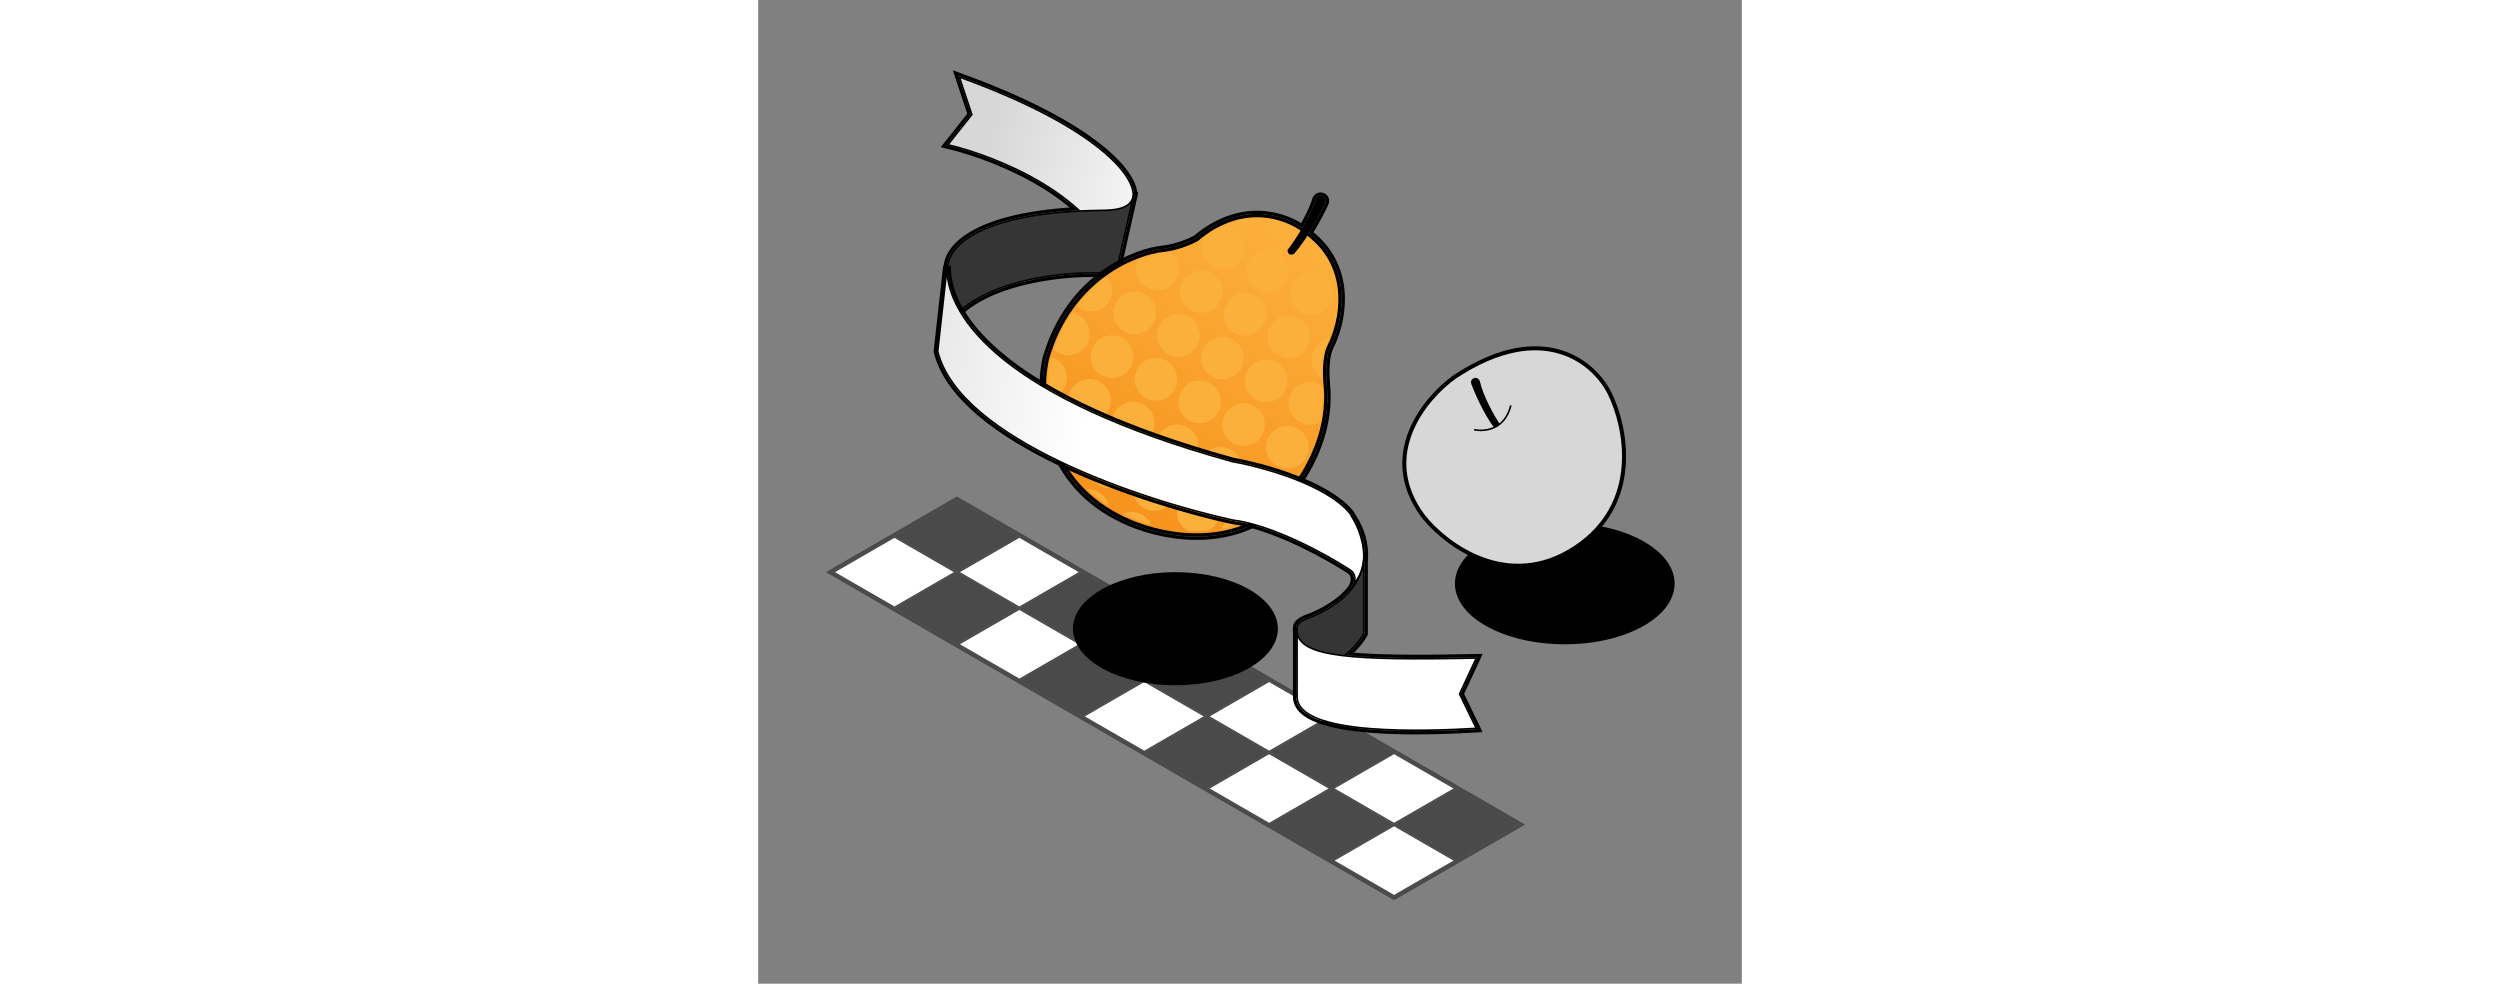 <?xml version="1.0" encoding="UTF-8"?>
<svg id="Laag_1" width="1070" height="421" xmlns="http://www.w3.org/2000/svg"
  xmlns:xlink="http://www.w3.org/1999/xlink" version="1.1" viewBox="0 0 600 600">
  <rect x="0" y="0" width="600" height="600" fill="#808080" stroke="none"/>
  <defs>
    <style>
      .st0 {
        mask: url(#mask);
      }

      .st1 {
        fill: url(#Naamloos_verloop_6);
      }

      .st1,
      .st2,
      .st3,
      .st4,
      .st5,
      .st6,
      .st7,
      .st8,
      .st9,
      .st10,
      .st11,
      .st12 {
        stroke: #000;
      }

      .st2 {
        fill: url(#Naamloos_verloop_7);
      }

      .st3,
      .st13,
      .st5,
      .st11,
      .st12 {
        fill: none;
      }

      .st3,
      .st13,
      .st6,
      .st9,
      .st10,
      .st11 {
        stroke-width: 2px;
      }

      .st13,
      .st14 {
        stroke: #4a4a4a;
      }

      .st4,
      .st14 {
        fill: #fff;
      }

      .st5,
      .st7,
      .st9,
      .st10,
      .st11 {
        stroke-linecap: round;
      }

      .st6 {
        fill: #d7d7d7;
      }

      .st15,
      .st8 {
        fill: #353535;
      }

      .st16 {
        fill: #4a4a4a;
      }

      .st9 {
        fill: url(#Naamloos_verloop_2);
      }

      .st10 {
        fill: url(#Naamloos_verloop_3);
      }

      .st17 {
        fill: #fbb03b;
      }
    </style>
    <linearGradient id="Naamloos_verloop_7" data-name="Naamloos verloop 7" x1="263.64" y1="470.35" x2="136.99"
      y2="505.91" gradientTransform="translate(0 602) scale(1 -1)" gradientUnits="userSpaceOnUse">
      <stop offset="0" stop-color="#fff" />
      <stop offset="1" stop-color="#d7d7d7" />
    </linearGradient>
    <linearGradient id="Naamloos_verloop_2" data-name="Naamloos verloop 2" x1="316.02" y1="469.42" x2="221.91"
      y2="287.42" gradientTransform="translate(0 602) scale(1 -1)" gradientUnits="userSpaceOnUse">
      <stop offset="0" stop-color="#fbb03b" />
      <stop offset="1" stop-color="#f7931e" />
    </linearGradient>
    <linearGradient id="Naamloos_verloop_3" data-name="Naamloos verloop 3" x1="314.86" y1="467.4" x2="222.76" y2="289.3"
      gradientTransform="translate(0 602) scale(1 -1)" gradientUnits="userSpaceOnUse">
      <stop offset="0" stop-color="#fbb03b" />
      <stop offset="1" stop-color="#f7931e" />
    </linearGradient>
    <mask id="mask" x="81.22" y="56.15" width="470.18" height="392.74" maskUnits="userSpaceOnUse">
      <g id="mask0_253_191">
        <path class="st10"
          d="M267.92,148.84c28.74-24.26,55.77-12.19,65.7-3.13,25.99,20.18,18.72,51.84,11.85,65.15-3.3,6.39-2.93,18.72-2.34,24.09,3.27,35.42-19.86,64.49-31.83,74.6-32.48,23.68-73.85,11.28-90.47,2.12-44.71-23.12-46.38-71.2-41.62-92.35,13.5-46.98,51.32-62.28,68.54-64.06,8.59-.96,17.04-4.68,20.19-6.43Z" />
      </g>
    </mask>
    <linearGradient id="Naamloos_verloop_6" data-name="Naamloos verloop 6" x1="199.13" y1="345.47" x2="29.48"
      y2="370.25" gradientTransform="translate(0 602) scale(1 -1)" gradientUnits="userSpaceOnUse">
      <stop offset="0" stop-color="#fff" />
      <stop offset="1" stop-color="#d7d7d7" />
    </linearGradient>
  </defs>
  <path class="st2"
    d="M122.71,47c77.52,27.96,106.53,57.4,106.11,72.43l-10.8,44.48c-10.17-43.71-72.44-68.62-102.3-75.61l14.61-18.43-7.62-22.87Z" />
  <path class="st8"
    d="M115.72,164.55c-1.48-11.65,15.12-35.2,93.4-36.22,7.59-.1,17.09-.6,19.44-7.53l.45-2c-.09.72-.24,1.39-.45,2l-9.27,41.2c-.42,1.69-4.07,4.96-15.25,4.45-29.23-.21-88.96,8.9-94.04,47.02l5.72-48.93Z" />
  <path class="st3"
    d="M122.25,45.24l.97.35,3.61,1.31c36.91,13.6,62.56,27.51,79.07,39.96l1.57,1.2c7.71,5.98,13.33,11.63,17.07,16.76l.68.96c3.07,4.45,4.76,8.57,5.06,12.2l.34.06-.12.94c-.1.78-.26,1.52-.49,2.21l-9.26,41.14h0s0,.02,0,.02h0c-.18.75-.64,1.47-1.32,2.12l-.13.56h-.51c-.57.43-1.27.85-2.09,1.22l-.43.18c-2.62,1.07-6.55,1.76-12.27,1.51-14.27-.1-35.84,2.04-54.62,8.72l-.89.32c-18.77,6.85-34.08,18.11-36.87,35.83l-.12.85-.13.98-.98-.12-.99-.12-.98-.12.12-.99,5.7-48.76c-.74-6.68,3.69-15.86,17.58-23.41l1.17-.62c12.02-6.22,30.87-11.35,59.5-13.09-5.4-4.74-11.36-9.06-17.6-12.95l-1.39-.86c-19.77-12.08-41.86-19.89-56.69-23.52l-1.41-.34-.77-.18-1.54-.36.98-1.24,14.6-18.41-7.69-23.08-.65-1.96,1.94.7Z" />
  <ellipse cx="492" cy="356" rx="67" ry="37" />
  <path class="st6"
    d="M405.98,314.95c-28-37.36,1.12-72.21,19.17-84.96,54.04-35.66,85.25-8.05,94.09,10.22,9.9,20.08,19.58,66.91-20.95,93.66-40.53,26.74-78.43-1.47-92.31-18.92Z" />
  <path class="st12" d="M436.7,262.07c5.93,1.38,18.71.36,22.42-14.79" />
  <path class="st7"
    d="M436.65,231.16c1.65-.71,2.71.61,3.03,1.35,2.18,9.66,9,21.52,12.15,26.35-1.12,1-1.47,1.16-2.73,1.4-6.04-8.01-11.56-20.66-13.56-25.98-.32-.75-.54-2.42,1.11-3.12Z" />
  <path class="st5"
    d="M424.62,229.19l1.27-.83c26.6-17.18,47.77-19.16,63.53-14.4l.74.23c15.41,4.91,25.32,16.23,29.83,25.37h0s.11.22.11.22c4.93,10,9.8,26.54,8.59,43.99l-.06.83c-1.41,17.53-9.02,35.91-28.86,49.41l-.95.64c-20.23,13.35-39.86,13.2-56.22,7.49l-.78-.28c-15.96-5.78-28.74-16.79-35.91-25.5l-.68-.84v-.02s-.02,0-.02,0l-.66-.89c-13.55-18.66-13.2-36.74-7.15-51.75l.29-.71c6.2-14.85,17.91-26.61,26.9-32.96l.02-.02Z" />
  <polygon class="st13" points="121.21 304 465.83 502.97 387.89 547.97 43.27 349 121.21 304" />
  <polygon class="st16" points="121.21 305 159.32 327 121.21 349 83.1 327 121.21 305" />
  <polygon class="st14" points="159.3 327.49 196.54 348.99 159.3 370.49 122.06 348.99 159.3 327.49" />
  <polygon class="st16" points="197.4 348.99 235.51 370.99 197.4 392.99 159.29 370.99 197.4 348.99" />
  <polygon class="st14" points="235.49 371.48 272.73 392.98 235.49 414.48 198.25 392.98 235.49 371.48" />
  <polygon class="st16" points="273.59 392.98 311.7 414.98 273.59 436.98 235.49 414.98 273.59 392.98" />
  <polygon class="st14" points="311.68 415.47 348.92 436.97 311.68 458.47 274.44 436.97 311.68 415.47" />
  <polygon class="st16" points="349.78 436.97 387.89 458.97 349.78 480.97 311.68 458.97 349.78 436.97" />
  <polygon class="st14" points="387.87 459.45 425.11 480.95 387.87 502.45 350.63 480.95 387.87 459.45" />
  <polygon class="st16" points="425.97 480.95 464.08 502.95 425.97 524.95 387.87 502.95 425.97 480.95" />
  <polygon class="st14" points="83.1 327.5 120.34 349 83.1 370.5 45.87 349 83.1 327.5" />
  <polygon class="st16" points="121.21 349 159.32 371 121.21 393 83.1 371 121.21 349" />
  <polygon class="st14" points="159.3 371.49 196.54 392.99 159.3 414.49 122.06 392.99 159.3 371.49" />
  <polygon class="st16" points="197.4 392.99 235.51 414.99 197.4 436.99 159.29 414.99 197.4 392.99" />
  <polygon class="st14" points="235.49 415.48 272.73 436.98 235.49 458.48 198.25 436.98 235.49 415.48" />
  <polygon class="st16" points="273.59 436.98 311.7 458.98 273.59 480.98 235.49 458.98 273.59 436.98" />
  <polygon class="st14" points="311.68 459.47 348.92 480.97 311.68 502.47 274.44 480.97 311.68 459.47" />
  <polygon class="st16" points="349.78 480.97 387.89 502.97 349.78 524.97 311.68 502.97 349.78 480.97" />
  <polygon class="st14" points="387.87 503.45 425.11 524.95 387.87 546.45 350.63 524.95 387.87 503.45" />
  <ellipse cx="254.5" cy="383.5" rx="62.5" ry="34.5" />
  <path class="st9"
    d="M308.92,131.77c12.06,1.16,21.69,6.65,26.91,11.4,13.52,10.52,18.4,24.04,19,36.64.59,12.57-3.07,24.23-6.65,31.16l-.15.29c-1.48,3.06-2.19,7.52-2.43,12-.22,4.02-.06,7.94.19,10.66l.11,1.09v.02c1.7,18.34-3.45,35.01-10.53,48.38-7.08,13.36-16.13,23.47-22.34,28.71l-.03.02-.03.02c-16.84,12.28-35.96,15.18-52.97,13.86-17-1.32-31.95-6.88-40.56-11.62h0c-45.53-23.56-47.87-72.11-43.25-94.42l.23-1.04v-.03s.01-.03.01-.03c13.93-48.49,52.99-64.33,70.89-66.18,8.53-.95,16.96-4.65,20.17-6.4,14.85-12.51,29.34-15.7,41.43-14.53Z" />
  <g class="st0">
    <g>
      <path class="st17"
        d="M532.41,260.37c-6.38-3.3-8.88-11.15-5.58-17.53,3.3-6.38,11.15-8.88,17.53-5.58,6.38,3.3,8.88,11.15,5.58,17.53-3.3,6.38-11.15,8.88-17.53,5.58Z" />
      <path class="st17"
        d="M518.59,287.09c-6.38-3.3-8.88-11.15-5.58-17.53,3.3-6.38,11.15-8.88,17.53-5.58,6.38,3.3,8.88,11.15,5.58,17.53-3.3,6.38-11.15,8.88-17.53,5.58Z" />
      <path class="st17"
        d="M504.77,313.82c-6.38-3.3-8.88-11.15-5.58-17.53,3.3-6.38,11.15-8.88,17.53-5.58,6.38,3.3,8.88,11.15,5.58,17.53-3.3,6.38-11.15,8.88-17.53,5.58Z" />
      <path class="st17"
        d="M490.95,340.54c-6.38-3.3-8.88-11.15-5.58-17.53,3.3-6.38,11.15-8.88,17.53-5.58,6.38,3.3,8.88,11.15,5.58,17.53-3.3,6.38-11.15,8.88-17.53,5.58Z" />
      <path class="st17"
        d="M477.14,367.27c-6.38-3.3-8.88-11.15-5.58-17.53,3.3-6.38,11.15-8.88,17.53-5.58,6.38,3.3,8.88,11.15,5.58,17.53-3.3,6.38-11.15,8.88-17.53,5.58Z" />
      <path class="st17"
        d="M463.32,393.99c-6.38-3.3-8.88-11.15-5.58-17.53,3.3-6.38,11.15-8.88,17.53-5.58,6.38,3.3,8.88,11.15,5.58,17.53-3.3,6.38-11.15,8.88-17.53,5.58Z" />
      <path class="st17"
        d="M449.5,420.72c-6.38-3.3-8.88-11.15-5.58-17.53,3.3-6.38,11.15-8.88,17.53-5.58,6.38,3.3,8.88,11.15,5.58,17.53-3.3,6.38-11.15,8.88-17.53,5.58Z" />
      <path class="st17"
        d="M435.68,447.44c-6.38-3.3-8.88-11.15-5.58-17.53,3.3-6.38,11.15-8.88,17.53-5.58,6.38,3.3,8.88,11.15,5.58,17.53-3.3,6.38-11.15,8.88-17.53,5.58Z" />
      <path class="st17"
        d="M505.69,246.55c-6.38-3.3-8.88-11.15-5.58-17.53,3.3-6.38,11.15-8.88,17.53-5.58,6.38,3.3,8.88,11.15,5.58,17.53-3.3,6.38-11.15,8.88-17.53,5.58Z" />
      <path class="st17"
        d="M491.87,273.27c-6.38-3.3-8.88-11.15-5.58-17.53,3.3-6.38,11.15-8.88,17.53-5.58,6.38,3.3,8.88,11.15,5.58,17.53-3.3,6.38-11.15,8.88-17.53,5.58Z" />
      <path class="st17"
        d="M478.05,300c-6.38-3.3-8.88-11.15-5.58-17.53,3.3-6.38,11.15-8.88,17.53-5.58,6.38,3.3,8.88,11.15,5.58,17.53-3.3,6.38-11.15,8.88-17.53,5.58Z" />
      <path class="st17"
        d="M464.23,326.72c-6.38-3.3-8.88-11.15-5.58-17.53,3.3-6.38,11.15-8.88,17.53-5.58,6.38,3.3,8.88,11.15,5.58,17.53-3.3,6.38-11.15,8.88-17.53,5.58Z" />
      <path class="st17"
        d="M450.41,353.45c-6.38-3.3-8.88-11.15-5.58-17.53,3.3-6.38,11.15-8.88,17.53-5.58,6.38,3.3,8.88,11.15,5.58,17.53-3.3,6.38-11.15,8.88-17.53,5.58Z" />
      <path class="st17"
        d="M436.59,380.17c-6.38-3.3-8.88-11.15-5.58-17.53,3.3-6.38,11.15-8.88,17.53-5.58,6.38,3.3,8.88,11.15,5.58,17.53-3.3,6.38-11.15,8.88-17.53,5.58Z" />
      <path class="st17"
        d="M422.77,406.9c-6.38-3.3-8.88-11.15-5.58-17.53,3.3-6.38,11.15-8.88,17.53-5.58,6.38,3.3,8.88,11.15,5.58,17.53-3.3,6.38-11.15,8.88-17.53,5.58Z" />
      <path class="st17"
        d="M408.95,433.62c-6.38-3.3-8.88-11.15-5.58-17.53,3.3-6.38,11.15-8.88,17.53-5.58,6.38,3.3,8.88,11.15,5.58,17.53-3.3,6.38-11.15,8.88-17.53,5.58Z" />
      <path class="st17"
        d="M478.96,232.73c-6.38-3.3-8.88-11.15-5.58-17.53,3.3-6.38,11.15-8.88,17.53-5.58,6.38,3.3,8.88,11.15,5.58,17.53-3.3,6.38-11.15,8.88-17.53,5.58Z" />
      <path class="st17"
        d="M465.14,259.46c-6.38-3.3-8.88-11.15-5.58-17.53,3.3-6.38,11.15-8.88,17.53-5.58,6.38,3.3,8.88,11.15,5.58,17.53-3.3,6.38-11.15,8.88-17.53,5.58Z" />
      <path class="st17"
        d="M451.32,286.18c-6.38-3.3-8.88-11.15-5.58-17.53,3.3-6.38,11.15-8.88,17.53-5.58,6.38,3.3,8.88,11.15,5.58,17.53-3.3,6.38-11.15,8.88-17.53,5.58Z" />
      <path class="st17"
        d="M437.51,312.9c-6.38-3.3-8.88-11.15-5.58-17.53,3.3-6.38,11.15-8.88,17.53-5.58,6.38,3.3,8.88,11.15,5.58,17.53-3.3,6.38-11.15,8.88-17.53,5.58Z" />
      <path class="st17"
        d="M423.69,339.63c-6.38-3.3-8.88-11.15-5.58-17.53,3.3-6.38,11.15-8.88,17.53-5.58,6.38,3.3,8.88,11.15,5.58,17.53-3.3,6.38-11.15,8.88-17.53,5.58Z" />
      <path class="st17"
        d="M409.87,366.35c-6.38-3.3-8.88-11.15-5.58-17.53,3.3-6.38,11.15-8.88,17.53-5.58,6.38,3.3,8.88,11.15,5.58,17.53-3.3,6.38-11.15,8.88-17.53,5.58Z" />
      <path class="st17"
        d="M396.05,393.08c-6.38-3.3-8.88-11.15-5.58-17.53,3.3-6.38,11.15-8.88,17.53-5.58,6.38,3.3,8.88,11.15,5.58,17.53-3.3,6.38-11.15,8.88-17.53,5.58Z" />
      <path class="st17"
        d="M382.23,419.8c-6.38-3.3-8.88-11.15-5.58-17.53,3.3-6.38,11.15-8.88,17.53-5.58,6.38,3.3,8.88,11.15,5.58,17.53-3.3,6.38-11.15,8.88-17.53,5.58Z" />
      <path class="st17"
        d="M452.24,218.91c-6.38-3.3-8.88-11.15-5.58-17.53,3.3-6.38,11.15-8.88,17.53-5.58,6.38,3.3,8.88,11.15,5.58,17.53-3.3,6.38-11.15,8.88-17.53,5.58Z" />
      <path class="st17"
        d="M438.42,245.64c-6.38-3.3-8.88-11.15-5.58-17.53,3.3-6.38,11.15-8.88,17.53-5.58,6.38,3.3,8.88,11.15,5.58,17.53-3.3,6.38-11.15,8.88-17.53,5.58Z" />
      <path class="st17"
        d="M424.6,272.36c-6.38-3.3-8.88-11.15-5.58-17.53,3.3-6.38,11.15-8.88,17.53-5.58,6.38,3.3,8.88,11.15,5.58,17.53-3.3,6.38-11.15,8.88-17.53,5.58Z" />
      <path class="st17"
        d="M410.78,299.08c-6.38-3.3-8.88-11.15-5.58-17.53,3.3-6.38,11.15-8.88,17.53-5.58,6.38,3.3,8.88,11.15,5.58,17.53-3.3,6.38-11.15,8.88-17.53,5.58Z" />
      <path class="st17"
        d="M396.96,325.81c-6.38-3.3-8.88-11.15-5.58-17.53,3.3-6.38,11.15-8.88,17.53-5.58,6.38,3.3,8.88,11.15,5.58,17.53-3.3,6.38-11.15,8.88-17.53,5.58Z" />
      <path class="st17"
        d="M383.14,352.53c-6.38-3.3-8.88-11.15-5.58-17.53,3.3-6.38,11.15-8.88,17.53-5.58,6.38,3.3,8.88,11.15,5.58,17.53-3.3,6.38-11.15,8.88-17.53,5.58Z" />
      <path class="st17"
        d="M369.32,379.26c-6.38-3.3-8.88-11.15-5.58-17.53,3.3-6.38,11.15-8.88,17.53-5.58,6.38,3.3,8.88,11.15,5.58,17.53-3.3,6.38-11.15,8.88-17.53,5.58Z" />
      <path class="st17"
        d="M355.51,405.98c-6.38-3.3-8.88-11.15-5.58-17.53,3.3-6.38,11.15-8.88,17.53-5.58,6.38,3.3,8.88,11.15,5.58,17.53-3.3,6.38-11.15,8.88-17.53,5.58Z" />
      <path class="st17"
        d="M425.51,205.09c-6.38-3.3-8.88-11.15-5.58-17.53,3.3-6.38,11.15-8.88,17.53-5.58,6.38,3.3,8.88,11.15,5.58,17.53-3.3,6.38-11.15,8.88-17.53,5.58Z" />
      <path class="st17"
        d="M411.7,231.82c-6.38-3.3-8.88-11.15-5.58-17.53,3.3-6.38,11.15-8.88,17.53-5.58,6.38,3.3,8.88,11.15,5.58,17.53-3.3,6.38-11.15,8.88-17.53,5.58Z" />
      <path class="st17"
        d="M397.88,258.54c-6.38-3.3-8.88-11.15-5.58-17.53,3.3-6.38,11.15-8.88,17.53-5.58,6.38,3.3,8.88,11.15,5.58,17.53-3.3,6.38-11.15,8.88-17.53,5.58Z" />
      <path class="st17"
        d="M384.06,285.27c-6.38-3.3-8.88-11.15-5.58-17.53,3.3-6.38,11.15-8.88,17.53-5.58,6.38,3.3,8.88,11.15,5.58,17.53-3.3,6.38-11.15,8.88-17.53,5.58Z" />
      <path class="st17"
        d="M370.24,311.99c-6.38-3.3-8.88-11.15-5.58-17.53,3.3-6.38,11.15-8.88,17.53-5.58,6.38,3.3,8.88,11.15,5.58,17.53-3.3,6.38-11.15,8.88-17.53,5.58Z" />
      <path class="st17"
        d="M356.42,338.71c-6.38-3.3-8.88-11.15-5.58-17.53,3.3-6.38,11.15-8.88,17.53-5.58,6.38,3.3,8.88,11.15,5.58,17.53-3.3,6.38-11.15,8.88-17.53,5.58Z" />
      <path class="st17"
        d="M342.6,365.44c-6.38-3.3-8.88-11.15-5.58-17.53,3.3-6.38,11.15-8.88,17.53-5.58,6.38,3.3,8.88,11.15,5.58,17.53-3.3,6.38-11.15,8.88-17.53,5.58Z" />
      <path class="st17"
        d="M328.78,392.16c-6.38-3.3-8.88-11.15-5.58-17.53,3.3-6.38,11.15-8.88,17.53-5.58,6.38,3.3,8.88,11.15,5.58,17.53-3.3,6.38-11.15,8.88-17.53,5.58Z" />
      <path class="st17"
        d="M398.79,191.27c-6.38-3.3-8.88-11.15-5.58-17.53,3.3-6.38,11.15-8.88,17.53-5.58,6.38,3.3,8.88,11.15,5.58,17.53-3.3,6.38-11.15,8.88-17.53,5.58Z" />
      <path class="st17"
        d="M384.97,218c-6.38-3.3-8.88-11.15-5.58-17.53,3.3-6.38,11.15-8.88,17.53-5.58,6.38,3.3,8.88,11.15,5.58,17.53-3.3,6.38-11.15,8.88-17.53,5.58Z" />
      <path class="st17"
        d="M371.15,244.72c-6.38-3.3-8.88-11.15-5.58-17.53,3.3-6.38,11.15-8.88,17.53-5.58,6.38,3.3,8.88,11.15,5.58,17.53-3.3,6.38-11.15,8.88-17.53,5.58Z" />
      <path class="st17"
        d="M357.33,271.45c-6.38-3.3-8.88-11.15-5.58-17.53,3.3-6.38,11.15-8.88,17.53-5.58,6.38,3.3,8.88,11.15,5.58,17.53-3.3,6.38-11.15,8.88-17.53,5.58Z" />
      <path class="st17"
        d="M343.51,298.17c-6.38-3.3-8.88-11.15-5.58-17.53,3.3-6.38,11.15-8.88,17.53-5.58,6.38,3.3,8.88,11.15,5.58,17.53-3.3,6.38-11.15,8.88-17.53,5.58Z" />
      <path class="st17"
        d="M329.69,324.9c-6.38-3.3-8.88-11.15-5.58-17.53,3.3-6.38,11.15-8.88,17.53-5.58,6.38,3.3,8.88,11.15,5.58,17.53-3.3,6.38-11.15,8.88-17.53,5.58Z" />
      <path class="st17"
        d="M315.88,351.62c-6.38-3.3-8.88-11.15-5.58-17.53,3.3-6.38,11.15-8.88,17.53-5.58,6.38,3.3,8.88,11.15,5.58,17.53-3.3,6.38-11.15,8.88-17.53,5.58Z" />
      <path class="st17"
        d="M302.06,378.34c-6.38-3.3-8.88-11.15-5.58-17.53,3.3-6.38,11.15-8.88,17.53-5.58,6.38,3.3,8.88,11.15,5.58,17.53-3.3,6.38-11.15,8.88-17.53,5.58Z" />
      <path class="st17"
        d="M372.07,177.46c-6.38-3.3-8.88-11.15-5.58-17.53,3.3-6.38,11.15-8.88,17.53-5.58,6.38,3.3,8.88,11.15,5.58,17.53-3.3,6.38-11.15,8.88-17.53,5.58Z" />
      <path class="st17"
        d="M358.25,204.18c-6.38-3.3-8.88-11.15-5.58-17.53,3.3-6.38,11.15-8.88,17.53-5.58,6.38,3.3,8.88,11.15,5.58,17.53-3.3,6.38-11.15,8.88-17.53,5.58Z" />
      <path class="st17"
        d="M344.43,230.9c-6.38-3.3-8.88-11.15-5.58-17.53,3.3-6.38,11.15-8.88,17.53-5.58s8.88,11.15,5.58,17.53c-3.3,6.38-11.15,8.88-17.53,5.58Z" />
      <path class="st17"
        d="M330.61,257.63c-6.38-3.3-8.88-11.15-5.58-17.53,3.3-6.38,11.15-8.88,17.53-5.58,6.38,3.3,8.88,11.15,5.58,17.53-3.3,6.38-11.15,8.88-17.53,5.58Z" />
      <path class="st17"
        d="M316.79,284.35c-6.38-3.3-8.88-11.15-5.58-17.53,3.3-6.38,11.15-8.88,17.53-5.58,6.38,3.3,8.88,11.15,5.58,17.53-3.3,6.38-11.15,8.88-17.53,5.58Z" />
      <path class="st17"
        d="M302.97,311.08c-6.38-3.3-8.88-11.15-5.58-17.53,3.3-6.38,11.15-8.88,17.53-5.58,6.38,3.3,8.88,11.15,5.58,17.53-3.3,6.38-11.15,8.88-17.53,5.58Z" />
      <path class="st17"
        d="M289.15,337.8c-6.38-3.3-8.88-11.15-5.58-17.53,3.3-6.38,11.15-8.88,17.53-5.58,6.38,3.3,8.88,11.15,5.58,17.53-3.3,6.38-11.15,8.88-17.53,5.58Z" />
      <path class="st17"
        d="M275.33,364.52c-6.38-3.3-8.88-11.15-5.58-17.53,3.3-6.38,11.15-8.88,17.53-5.58,6.38,3.3,8.88,11.15,5.58,17.53-3.3,6.38-11.15,8.88-17.53,5.58Z" />
      <path class="st17"
        d="M345.34,163.64c-6.38-3.3-8.88-11.15-5.58-17.53,3.3-6.38,11.15-8.88,17.53-5.58,6.38,3.3,8.88,11.15,5.58,17.53-3.3,6.38-11.15,8.88-17.53,5.58Z" />
      <path class="st17"
        d="M331.52,190.36c-6.38-3.3-8.88-11.15-5.58-17.53,3.3-6.38,11.15-8.88,17.53-5.58,6.38,3.3,8.88,11.15,5.58,17.53-3.3,6.38-11.15,8.88-17.53,5.58Z" />
      <path class="st17"
        d="M317.7,217.09c-6.38-3.3-8.88-11.15-5.58-17.53,3.3-6.38,11.15-8.88,17.53-5.58,6.38,3.3,8.88,11.15,5.58,17.53-3.3,6.38-11.15,8.88-17.53,5.58Z" />
      <path class="st17"
        d="M303.88,243.81c-6.38-3.3-8.88-11.15-5.58-17.53,3.3-6.38,11.15-8.88,17.53-5.58,6.38,3.3,8.88,11.15,5.58,17.53-3.3,6.38-11.15,8.88-17.53,5.58Z" />
      <path class="st17"
        d="M290.07,270.53c-6.38-3.3-8.88-11.15-5.58-17.53,3.3-6.38,11.15-8.88,17.53-5.58,6.38,3.3,8.88,11.15,5.58,17.53-3.3,6.38-11.15,8.88-17.53,5.58Z" />
      <path class="st17"
        d="M276.25,297.26c-6.38-3.3-8.88-11.15-5.58-17.53,3.3-6.38,11.15-8.88,17.53-5.58,6.38,3.3,8.88,11.15,5.58,17.53-3.3,6.38-11.15,8.88-17.53,5.58Z" />
      <path class="st17"
        d="M262.43,323.98c-6.38-3.3-8.88-11.15-5.58-17.53,3.3-6.38,11.15-8.88,17.53-5.58,6.38,3.3,8.88,11.15,5.58,17.53-3.3,6.38-11.15,8.88-17.53,5.58Z" />
      <path class="st17"
        d="M248.61,350.71c-6.38-3.3-8.88-11.15-5.58-17.53,3.3-6.38,11.15-8.88,17.53-5.58,6.38,3.3,8.88,11.15,5.58,17.53-3.3,6.38-11.15,8.88-17.53,5.58Z" />
      <path class="st17"
        d="M318.62,149.82c-6.38-3.3-8.88-11.15-5.58-17.53,3.3-6.38,11.15-8.88,17.53-5.58,6.38,3.3,8.88,11.15,5.58,17.53-3.3,6.38-11.15,8.88-17.53,5.58Z" />
      <path class="st17"
        d="M304.8,176.54c-6.38-3.3-8.88-11.15-5.58-17.53,3.3-6.38,11.15-8.88,17.53-5.58,6.38,3.3,8.88,11.15,5.58,17.53-3.3,6.38-11.15,8.88-17.53,5.58Z" />
      <path class="st17"
        d="M290.98,203.27c-6.38-3.3-8.88-11.15-5.58-17.53,3.3-6.38,11.15-8.88,17.53-5.58,6.38,3.3,8.88,11.15,5.58,17.53-3.3,6.38-11.15,8.88-17.53,5.58Z" />
      <path class="st17"
        d="M277.16,229.99c-6.38-3.3-8.88-11.15-5.58-17.53,3.3-6.38,11.15-8.88,17.53-5.58,6.38,3.3,8.88,11.15,5.58,17.53-3.3,6.38-11.15,8.88-17.53,5.58Z" />
      <path class="st17"
        d="M263.34,256.71c-6.38-3.3-8.88-11.15-5.58-17.53,3.3-6.38,11.15-8.88,17.53-5.58,6.38,3.3,8.88,11.15,5.58,17.53-3.3,6.38-11.15,8.88-17.53,5.58Z" />
      <path class="st17"
        d="M249.52,283.44c-6.38-3.3-8.88-11.15-5.58-17.53,3.3-6.38,11.15-8.88,17.53-5.58,6.38,3.3,8.88,11.15,5.58,17.53-3.3,6.38-11.15,8.88-17.53,5.58Z" />
      <path class="st17"
        d="M235.7,310.16c-6.38-3.3-8.88-11.15-5.58-17.53,3.3-6.38,11.15-8.88,17.53-5.58,6.38,3.3,8.88,11.15,5.58,17.53-3.3,6.38-11.15,8.88-17.53,5.58Z" />
      <path class="st17"
        d="M221.88,336.89c-6.38-3.3-8.88-11.15-5.58-17.53,3.3-6.38,11.15-8.88,17.53-5.58,6.38,3.3,8.88,11.15,5.58,17.53-3.3,6.38-11.15,8.88-17.53,5.58Z" />
      <path class="st17"
        d="M291.89,136c-6.38-3.3-8.88-11.15-5.58-17.53,3.3-6.38,11.15-8.88,17.53-5.58,6.38,3.3,8.88,11.15,5.58,17.53-3.3,6.38-11.15,8.88-17.53,5.58Z" />
      <path class="st17"
        d="M278.07,162.72c-6.38-3.3-8.88-11.15-5.58-17.53,3.3-6.38,11.15-8.88,17.53-5.58,6.38,3.3,8.88,11.15,5.58,17.53-3.3,6.38-11.15,8.88-17.53,5.58Z" />
      <path class="st17"
        d="M264.25,189.45c-6.38-3.3-8.88-11.15-5.58-17.53,3.3-6.38,11.15-8.88,17.53-5.58,6.38,3.3,8.88,11.15,5.58,17.53-3.3,6.38-11.15,8.88-17.53,5.58Z" />
      <path class="st17"
        d="M250.43,216.17c-6.38-3.3-8.88-11.15-5.58-17.53,3.3-6.38,11.15-8.88,17.53-5.58,6.38,3.3,8.88,11.15,5.58,17.53-3.3,6.38-11.15,8.88-17.53,5.58Z" />
      <path class="st17"
        d="M236.62,242.9c-6.38-3.3-8.88-11.15-5.58-17.53,3.3-6.38,11.15-8.88,17.53-5.58,6.38,3.3,8.88,11.15,5.58,17.53-3.3,6.38-11.15,8.88-17.53,5.58Z" />
      <path class="st17"
        d="M222.8,269.62c-6.38-3.3-8.88-11.15-5.58-17.53,3.3-6.38,11.15-8.88,17.53-5.58,6.38,3.3,8.88,11.15,5.58,17.53-3.3,6.38-11.15,8.88-17.53,5.58Z" />
      <path class="st17"
        d="M208.98,296.34c-6.38-3.3-8.88-11.15-5.58-17.53,3.3-6.38,11.15-8.88,17.53-5.58,6.38,3.3,8.88,11.15,5.58,17.53-3.3,6.38-11.15,8.88-17.53,5.58Z" />
      <path class="st17"
        d="M195.16,323.07c-6.38-3.3-8.88-11.15-5.58-17.53,3.3-6.38,11.15-8.88,17.53-5.58,6.38,3.3,8.88,11.15,5.58,17.53-3.3,6.38-11.15,8.88-17.53,5.58Z" />
      <path class="st17"
        d="M265.17,122.18c-6.38-3.3-8.88-11.15-5.58-17.53,3.3-6.38,11.15-8.88,17.53-5.58,6.38,3.3,8.88,11.15,5.58,17.53-3.3,6.38-11.15,8.88-17.53,5.58Z" />
      <path class="st17"
        d="M251.35,148.9c-6.38-3.3-8.88-11.15-5.58-17.53,3.3-6.38,11.15-8.88,17.53-5.58,6.38,3.3,8.88,11.15,5.58,17.53-3.3,6.38-11.15,8.88-17.53,5.58Z" />
      <path class="st17"
        d="M237.53,175.63c-6.38-3.3-8.88-11.15-5.58-17.53,3.3-6.38,11.15-8.88,17.53-5.58,6.38,3.3,8.88,11.15,5.58,17.53-3.3,6.38-11.15,8.88-17.53,5.58Z" />
      <path class="st17"
        d="M223.71,202.35c-6.38-3.3-8.88-11.15-5.58-17.53,3.3-6.38,11.15-8.88,17.53-5.58,6.38,3.3,8.88,11.15,5.58,17.53-3.3,6.38-11.15,8.88-17.53,5.58Z" />
      <path class="st17"
        d="M209.89,229.08c-6.38-3.3-8.88-11.15-5.58-17.53,3.3-6.38,11.15-8.88,17.53-5.58,6.38,3.3,8.88,11.15,5.58,17.53-3.3,6.38-11.15,8.88-17.53,5.58Z" />
      <path class="st17"
        d="M196.07,255.8c-6.38-3.3-8.88-11.15-5.58-17.53,3.3-6.38,11.15-8.88,17.53-5.58,6.38,3.3,8.88,11.15,5.58,17.53-3.3,6.38-11.15,8.88-17.53,5.58Z" />
      <path class="st17"
        d="M182.25,282.52c-6.38-3.3-8.88-11.15-5.58-17.53,3.3-6.38,11.15-8.88,17.53-5.58,6.38,3.3,8.88,11.15,5.58,17.53s-11.15,8.88-17.53,5.58Z" />
      <path class="st17"
        d="M168.43,309.25c-6.38-3.3-8.88-11.15-5.58-17.53,3.3-6.38,11.15-8.88,17.53-5.58,6.38,3.3,8.88,11.15,5.58,17.53-3.3,6.38-11.15,8.88-17.53,5.58Z" />
      <path class="st17"
        d="M238.44,108.36c-6.38-3.3-8.88-11.15-5.58-17.53,3.3-6.38,11.15-8.88,17.53-5.58,6.38,3.3,8.88,11.15,5.58,17.53-3.3,6.38-11.15,8.88-17.53,5.58Z" />
      <path class="st17"
        d="M224.62,135.08c-6.38-3.3-8.88-11.15-5.58-17.53,3.3-6.38,11.15-8.88,17.53-5.58,6.38,3.3,8.88,11.15,5.58,17.53-3.3,6.38-11.15,8.88-17.53,5.58Z" />
      <path class="st17"
        d="M210.81,161.81c-6.38-3.3-8.88-11.15-5.58-17.53,3.3-6.38,11.15-8.88,17.53-5.58,6.38,3.3,8.88,11.15,5.58,17.53-3.3,6.38-11.15,8.88-17.53,5.58Z" />
      <path class="st17"
        d="M196.99,188.53c-6.38-3.3-8.88-11.15-5.58-17.53,3.3-6.38,11.15-8.88,17.53-5.58,6.38,3.3,8.88,11.15,5.58,17.53-3.3,6.38-11.15,8.88-17.53,5.58Z" />
      <path class="st17"
        d="M183.17,215.26c-6.38-3.3-8.88-11.15-5.58-17.53,3.3-6.38,11.15-8.88,17.53-5.58,6.38,3.3,8.88,11.15,5.58,17.53-3.3,6.38-11.15,8.88-17.53,5.58Z" />
      <path class="st17"
        d="M169.35,241.98c-6.38-3.3-8.88-11.15-5.58-17.53,3.3-6.38,11.15-8.88,17.53-5.58,6.38,3.3,8.88,11.15,5.58,17.53-3.3,6.38-11.15,8.88-17.53,5.58Z" />
      <path class="st17"
        d="M155.53,268.71c-6.38-3.3-8.88-11.15-5.58-17.53,3.3-6.38,11.15-8.88,17.53-5.58,6.38,3.3,8.88,11.15,5.58,17.53-3.3,6.38-11.15,8.88-17.53,5.58Z" />
      <path class="st17"
        d="M141.71,295.43c-6.38-3.3-8.88-11.15-5.58-17.53,3.3-6.38,11.15-8.88,17.53-5.58,6.38,3.3,8.88,11.15,5.58,17.53-3.3,6.38-11.15,8.88-17.53,5.58Z" />
      <path class="st17"
        d="M211.72,94.54c-6.38-3.3-8.88-11.15-5.58-17.53,3.3-6.38,11.15-8.88,17.53-5.58,6.38,3.3,8.88,11.15,5.58,17.53-3.3,6.38-11.15,8.88-17.53,5.58Z" />
      <path class="st17"
        d="M197.9,121.26c-6.38-3.3-8.88-11.15-5.58-17.53,3.3-6.38,11.15-8.88,17.53-5.58,6.38,3.3,8.88,11.15,5.58,17.53-3.3,6.38-11.15,8.88-17.53,5.58Z" />
      <path class="st17"
        d="M184.08,147.99c-6.38-3.3-8.88-11.15-5.58-17.53,3.3-6.38,11.15-8.88,17.53-5.58,6.38,3.3,8.88,11.15,5.58,17.53-3.3,6.38-11.15,8.88-17.53,5.58Z" />
      <path class="st17"
        d="M170.26,174.71c-6.38-3.3-8.88-11.15-5.58-17.53,3.3-6.38,11.15-8.88,17.53-5.58,6.38,3.3,8.88,11.15,5.58,17.53-3.3,6.38-11.15,8.88-17.53,5.58Z" />
      <path class="st17"
        d="M156.44,201.44c-6.38-3.3-8.88-11.15-5.58-17.53,3.3-6.38,11.15-8.88,17.53-5.58,6.38,3.3,8.88,11.15,5.58,17.53-3.3,6.38-11.15,8.88-17.53,5.58Z" />
      <path class="st17"
        d="M142.62,228.16c-6.38-3.3-8.88-11.15-5.58-17.53,3.3-6.38,11.15-8.88,17.53-5.58,6.38,3.3,8.88,11.15,5.58,17.53-3.3,6.38-11.15,8.88-17.53,5.58Z" />
      <path class="st17"
        d="M128.8,254.89c-6.38-3.3-8.88-11.15-5.58-17.53,3.3-6.38,11.15-8.88,17.53-5.58,6.38,3.3,8.88,11.15,5.58,17.53-3.3,6.38-11.15,8.88-17.53,5.58Z" />
      <path class="st17"
        d="M114.99,281.61c-6.38-3.3-8.88-11.15-5.58-17.53,3.3-6.38,11.15-8.88,17.53-5.58,6.38,3.3,8.88,11.15,5.58,17.53-3.3,6.38-11.15,8.88-17.53,5.58Z" />
      <path class="st17"
        d="M184.99,80.72c-6.38-3.3-8.88-11.15-5.58-17.53,3.3-6.38,11.15-8.88,17.53-5.58,6.38,3.3,8.88,11.15,5.58,17.53-3.3,6.38-11.15,8.88-17.53,5.58Z" />
      <path class="st17"
        d="M171.18,107.45c-6.38-3.3-8.88-11.15-5.58-17.53,3.3-6.38,11.15-8.88,17.53-5.58,6.38,3.3,8.88,11.15,5.58,17.53-3.3,6.38-11.15,8.88-17.53,5.58Z" />
      <path class="st17"
        d="M157.36,134.17c-6.38-3.3-8.88-11.15-5.58-17.53,3.3-6.38,11.15-8.88,17.53-5.58,6.38,3.3,8.88,11.15,5.58,17.53-3.3,6.38-11.15,8.88-17.53,5.58Z" />
      <path class="st17"
        d="M143.54,160.89c-6.38-3.3-8.88-11.15-5.58-17.53,3.3-6.38,11.15-8.88,17.53-5.58,6.38,3.3,8.88,11.15,5.58,17.53-3.3,6.38-11.15,8.88-17.53,5.58Z" />
      <path class="st17"
        d="M129.72,187.62c-6.38-3.3-8.88-11.15-5.58-17.53,3.3-6.38,11.15-8.88,17.53-5.58,6.38,3.3,8.88,11.15,5.58,17.53-3.3,6.38-11.15,8.88-17.53,5.58Z" />
      <path class="st17"
        d="M115.9,214.34c-6.38-3.3-8.88-11.15-5.58-17.53,3.3-6.38,11.15-8.88,17.53-5.58,6.38,3.3,8.88,11.15,5.58,17.53-3.3,6.38-11.15,8.88-17.53,5.58Z" />
      <path class="st17"
        d="M102.08,241.07c-6.38-3.3-8.88-11.15-5.58-17.53,3.3-6.38,11.15-8.88,17.53-5.58,6.38,3.3,8.88,11.15,5.58,17.53-3.3,6.38-11.15,8.88-17.53,5.58Z" />
      <path class="st17"
        d="M88.26,267.79c-6.38-3.3-8.88-11.15-5.58-17.53,3.3-6.38,11.15-8.88,17.53-5.58,6.38,3.3,8.88,11.15,5.58,17.53-3.3,6.38-11.15,8.88-17.53,5.58Z" />
    </g>
  </g>
  <path class="st7"
    d="M344.32,120.18c-1.94-1.01-3.34.5-3.79,1.37-3.5,11.53-12.88,25.56-17.13,31.14.21,2.77,2.25,2.27,3.24,1.68,8.03-9.18,15.85-24.03,18.75-30.3.45-.88.87-2.88-1.07-3.89Z" />
  <path class="st11"
    d="M341.34,118.75c1.02-.5,2.31-.6,3.67.1l.26.15c1.18.71,1.77,1.74,1.94,2.79l.03.22.02.2c.06,1-.22,1.91-.52,2.5h0c-1.73,3.73-5.15,10.4-9.32,17.17,13.78,10.9,18.79,24.88,19.41,37.84l.05,1.21c.33,12.51-3.32,24-6.92,30.96l-.13.25-.24.52c-1.07,2.5-1.69,6.05-1.95,9.89l-.05.82c-.21,3.9-.06,7.72.18,10.36l.1,1.05v.04s0,.05,0,.05c1.68,18.23-3.23,34.81-10.09,48.19l-.67,1.29c-7.2,13.59-16.42,23.9-22.82,29.31h0s-.05.05-.05.05l-.02.02-.03.02-.06.04c-16.79,12.24-35.74,15.39-52.67,14.35l-1.63-.11c-17.3-1.35-32.53-7-41.36-11.86h-.03c-46.62-24.19-48.91-73.88-44.22-96.59h0s.23-1.06.23-1.06v-.02s.02-.06.02-.06v-.04s.02-.06.02-.06h0s.34-1.16.34-1.16c14.49-48.52,53.86-64.55,72.26-66.46l.76-.09.74-.1c7.53-1.13,14.78-4.28,17.76-5.89,15.2-12.73,30.15-16.07,42.75-14.86l.89.09c8.68.99,16.11,4.12,21.59,7.61,2.65-4.62,5.17-9.63,6.82-14.31l.34-.99.34-1.07h0s.01-.04.01-.04l.02-.08.06-.12.14-.25c.36-.59.96-1.3,1.8-1.77l.2-.1Z" />
  <path class="st1"
    d="M289.32,281.6c18,3.18,57.57,13.98,71.8,31.77,4.66,6.99,12.33,24.27,5.72,37.49-.77,1.38-2.36,4.17-3.95,6.76-.58,1.26-1.26,2.27-1.77,2.77.56-.84,1.16-1.79,1.77-2.77,1.36-2.99,2.09-7.41-1.77-9.93-13.56-8.9-46.89-27.45-71.8-30.5-54.43-11.86-166.6-49.05-179.82-102.94l5.61-50.2c.58,30.4,35.61,79.26,174.21,117.55Z" />
  <path class="st15"
    d="M337.61,376.28c22.47-9.48,30.56-22.62,31.77-34.82v44.98c-3.81,7.62-18.05,21.48-31.77,23.51-3.01.5-7.19,2.37-8.6,6.35l-.29-33.68c.29-3.18,5.08-5.08,8.9-6.35Z" />
  <path class="st12"
    d="M361.76,314.64c4.45,6.14,8.69,16.11,7.62,26.82M369.39,341.46c-1.21,12.2-9.3,25.34-31.77,34.82-3.81,1.27-8.6,3.18-8.9,6.35l.29,33.68c1.42-3.98,5.59-5.85,8.6-6.35,13.72-2.03,27.96-15.88,31.77-23.51v-44.98Z" />
  <path class="st4"
    d="M438.01,401.4l-10.17,21.9,10.17,20.97c-28.59,1.69-109.29,5.08-109.29-19.36v-39.3c-.11-.94-.11-1.93,0-2.98v2.98c1.81,15.11,33.08,17.39,109.29,15.79Z" />
  <path class="st3"
    d="M114.66,163l1,.05.94.04.02.94.02.69c.53,14.53,9.23,33.68,34.76,53.98l1.23.97c26.06,20.33,68.96,41.66,137.04,60.48,9.08,1.61,23.53,5.12,37.51,10.47l1.29.5c13.08,5.12,25.83,11.93,33.13,20.48l.35.42h0s.34.43.34.43h0,.01s.04.06.04.06l.03.05v.02c.59.87,1.2,1.87,1.83,3,4.1,6.38,7.66,15.82,6.68,25.96v45.28l-.16.32c-1.68,3.36-5.16,7.7-9.6,11.77,17.4,1.66,42.52,1.73,76.85,1.01h0l.8-.02,1.6-.03-.68,1.45-10.2,21.98,10.18,21,.65,1.35-1.49.09-.75.05h0c-13.86.82-40.02,2.04-63.33.3l-2.25-.18c-11.54-.97-22.37-2.72-30.5-5.71l-.78-.29c-8.11-3.13-14.02-7.85-14.02-14.97v-39.23c-.11-1.03-.11-2.09,0-3.19l.02-.22c.31-2.22,2.08-3.76,3.82-4.81l.35-.21c1.78-1.01,3.87-1.78,5.65-2.37,10.93-4.62,18.3-10.07,23.1-15.78.44-.68.91-1.41,1.37-2.17.56-1.26.96-2.71.93-4.06v-.27c-.11-1.3-.62-2.51-1.9-3.46h0l-.27-.19-1.32-.85c-6.41-4.11-16.43-9.92-27.7-15.33l-2.43-1.15c-13.1-6.11-27.49-11.43-39.7-12.93h0s-.02,0-.02,0h-.04s-.04-.01-.04-.01h-.02s0,0,0,0c-26.87-5.86-67.76-17.86-103.97-35l-1.72-.82c-17.74-8.51-34.33-18.29-47.5-29.23l-1.26-1.06c-13.34-11.35-23.09-24.03-26.5-37.93h0s-.02-.08-.02-.08l-.04-.17.03-.27h0s5.61-50.2,5.61-50.2l.1-.93.94.04Z" />
</svg>
